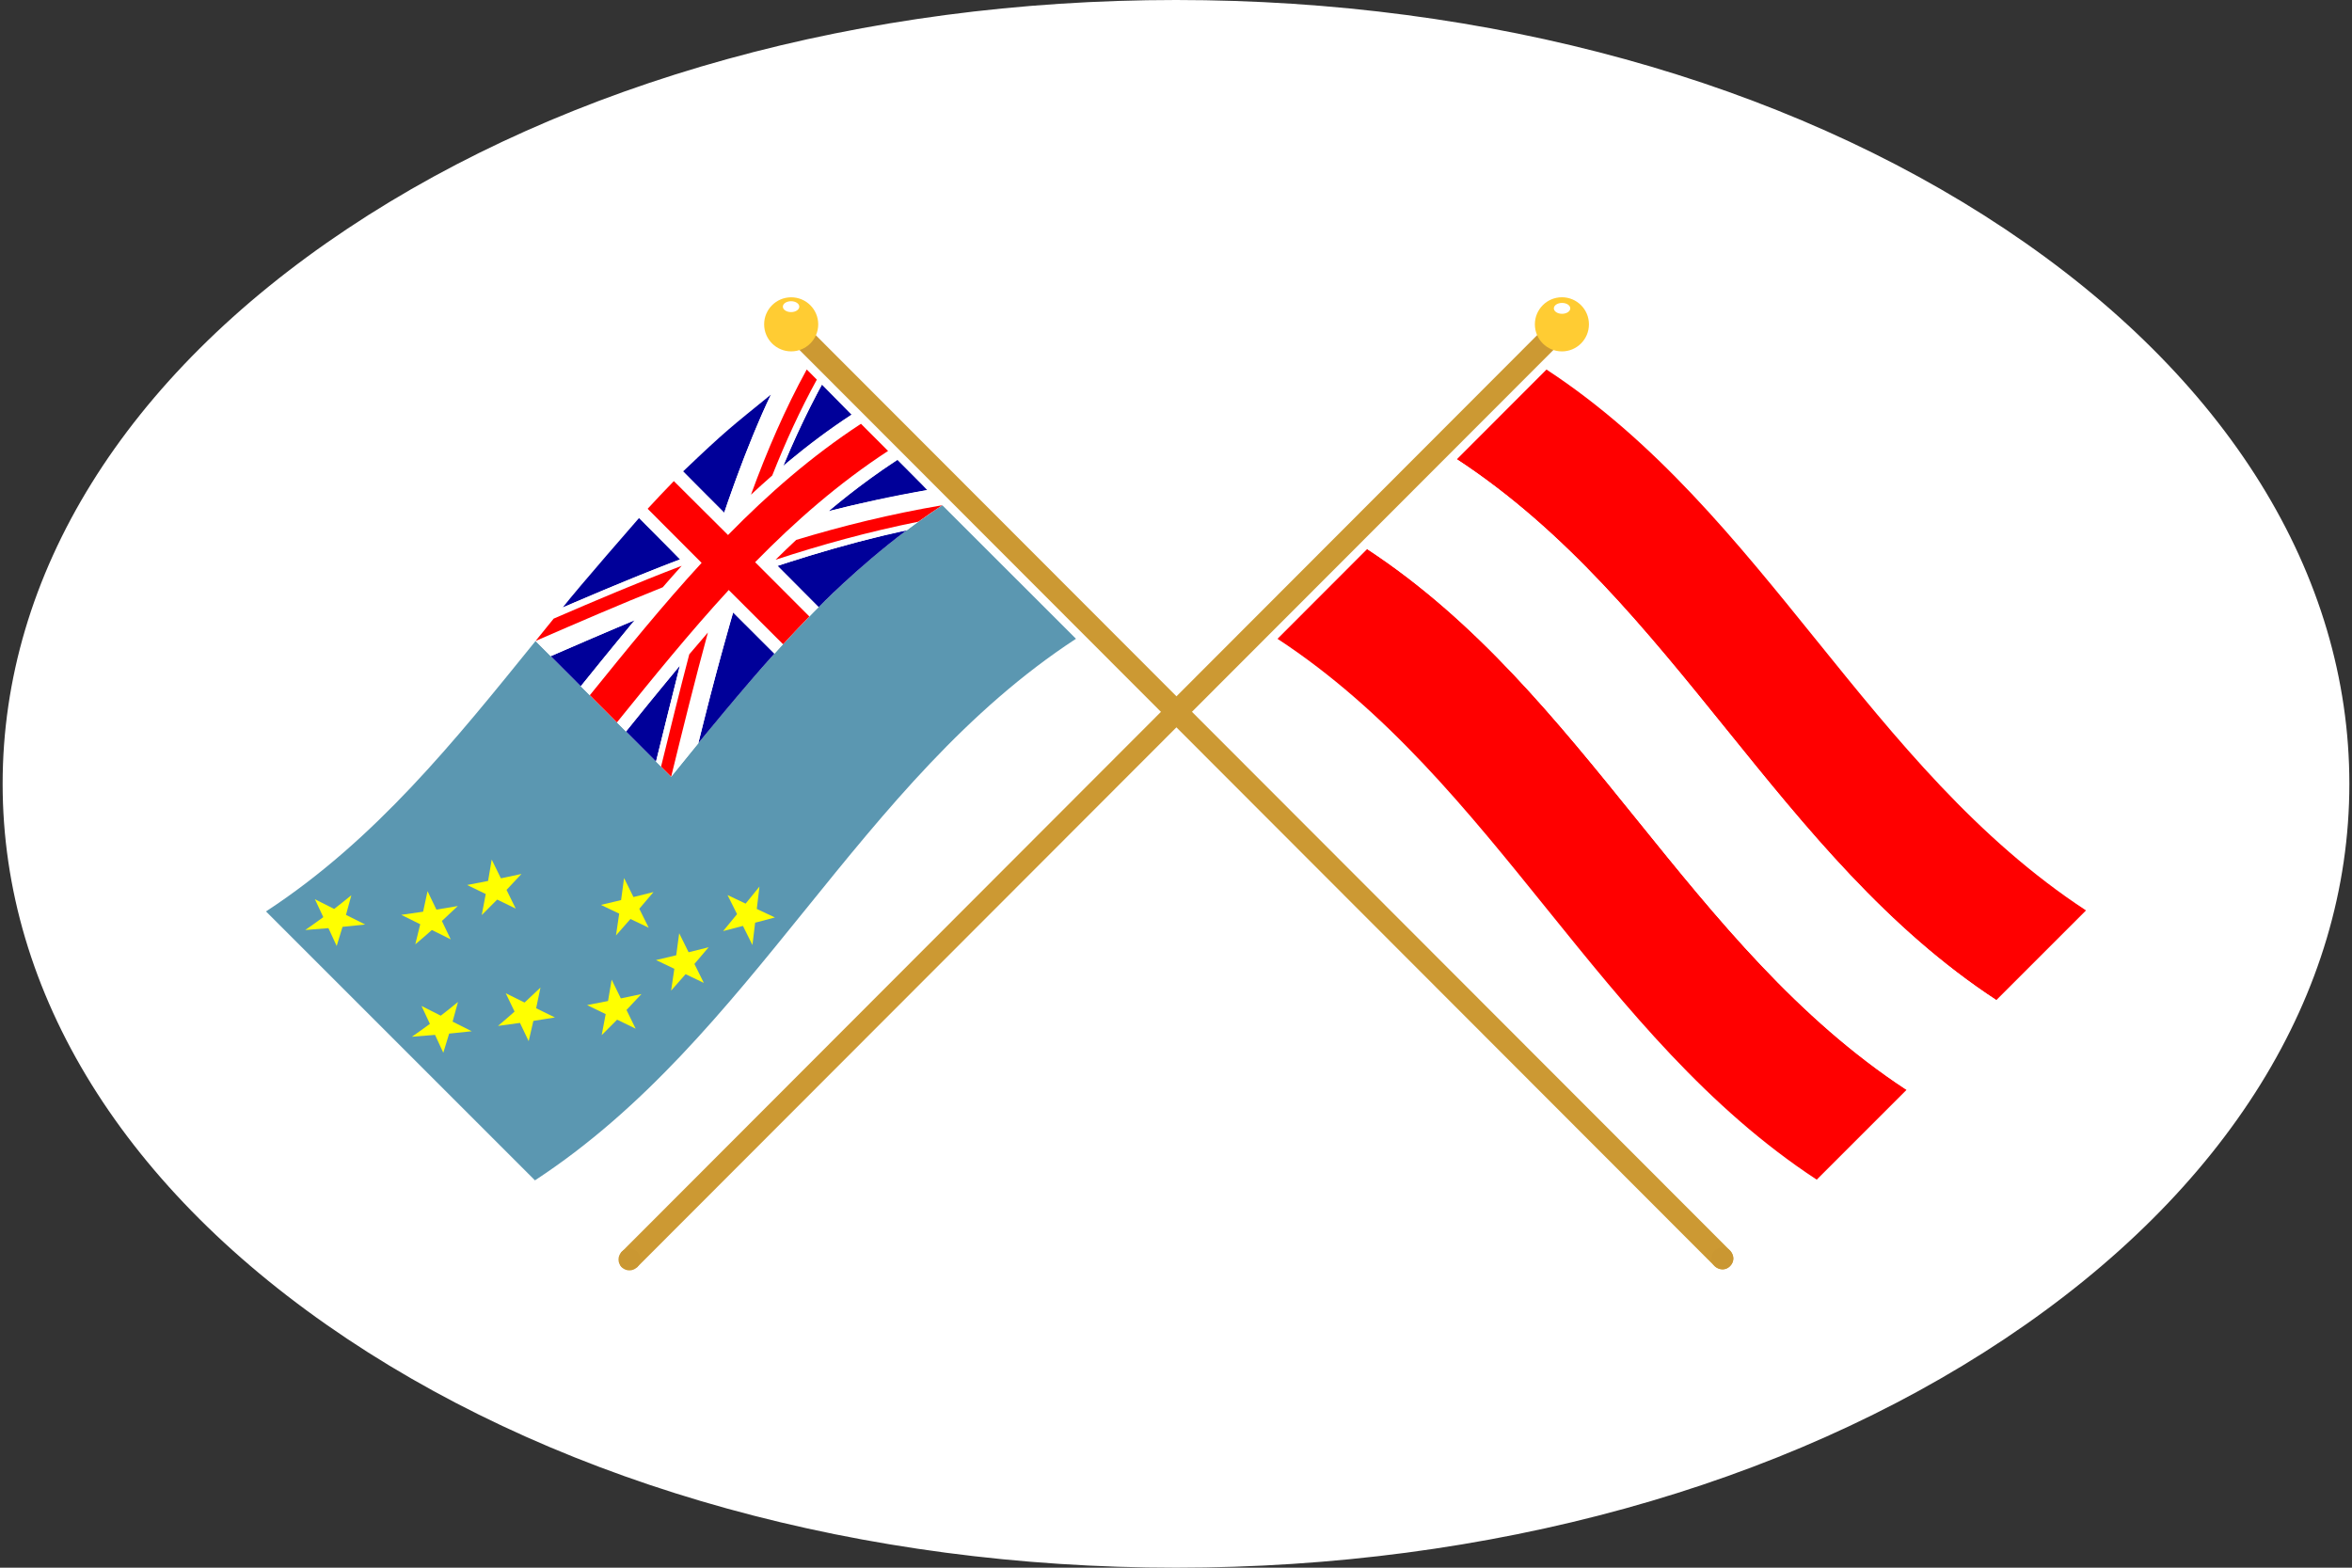 <?xml version="1.0" encoding="iso-8859-1"?>
<!-- Generator: Adobe Illustrator 16.0.0, SVG Export Plug-In . SVG Version: 6.00 Build 0)  -->
<!DOCTYPE svg PUBLIC "-//W3C//DTD SVG 1.1//EN" "http://www.w3.org/Graphics/SVG/1.1/DTD/svg11.dtd">
<svg version="1.1" id="Ebene_1" xmlns="http://www.w3.org/2000/svg" xmlns:xlink="http://www.w3.org/1999/xlink" x="0px" y="0px"
	 width="447px" height="298px" viewBox="0 0 447 298" style="enable-background:new 0 0 447 298;" xml:space="preserve">
<rect x="0" y="0" width="447" height="298" fill="#333333" stroke="none"/>
<g>
	<g>
		<ellipse style="fill:#FFFFFF;" cx="223.5" cy="149" rx="222" ry="148"/>
		<path style="fill:#FFFFFF;" d="M65.968,254.484C23.75,226.339,0.5,188.878,0.5,149c0-39.877,23.25-77.339,65.468-105.484
			C108.061,15.454,164.006,0,223.5,0s115.439,15.454,157.532,43.516C423.25,71.661,446.5,109.123,446.5,149
			c0,39.877-23.25,77.339-65.468,105.484C338.939,282.546,282.994,298,223.5,298S108.061,282.546,65.968,254.484z M2.5,149
			c0,81.056,99.141,147,221,147s221-65.944,221-147c0-81.056-99.141-147-221-147S2.5,67.944,2.5,149z"/>
	</g>
	<g>
		<path style="fill:#CC9933;" d="M154.578,63.257l-2.95,2.956L325.66,240.48c0,0,1.648,1.66,3.11,0.193
			c1.466-1.465,0.019-2.971,0.019-2.971L154.578,63.257z"/>
	</g>
	<g>
		<ellipse style="fill:#CA9732;" cx="327.34" cy="239.219" rx="2.075" ry="2.08"/>
	</g>
	<g>
		<circle style="fill:#FFCC33;" cx="150.365" cy="61.653" r="5.139"/>
	</g>
	<g>
		<ellipse style="fill:#FFFFFF;" cx="150.345" cy="58.291" rx="1.562" ry="1.035"/>
	</g>
	<g>
		<path style="fill:#CC9933;" d="M118.036,238.076c0,0-0.589,2.061,0.049,2.701c0.641,0.64,2.981,0.128,2.981,0.128L295.61,66.14
			l-2.952-2.955L118.036,238.076z"/>
	</g>
	<g>
		<circle style="fill:#CA9732;" cx="119.618" cy="239.418" r="2.075"/>
	</g>
	<g>
		<path style="fill:#FFCC33;" d="M291.703,61.652c0.002,2.839,2.303,5.143,5.139,5.144c2.838,0,5.138-2.303,5.138-5.144
			c0.003-2.843-2.3-5.146-5.138-5.146S291.705,58.81,291.703,61.652z"/>
	</g>
	<g>
		<ellipse style="fill:#FFFFFF;" cx="296.871" cy="58.616" rx="1.561" ry="1.034"/>
	</g>
	<g>
		<path style="fill:#5B97B1;" d="M101.787,121.842c-15.373,19.006-30.455,37.824-51.235,51.411
			c17.173,17.199,33.942,33.919,51.116,51.118c41.571-27.174,61.254-75.772,102.823-102.947
			c-8.59-8.602-16.816-16.783-25.405-25.386c-20.784,13.591-36.158,32.598-51.531,51.603
			C118.968,139.043,110.379,130.44,101.787,121.842z"/>
	</g>
	<g>
		<path style="fill:#000099;" d="M176.207,93.153c0.058-0.009-5.653-5.725-5.653-5.725c-7.334,4.779-13.045,9.739-13.045,9.739
			S161.344,95.993,176.207,93.153z"/>
	</g>
	<g>
		<path style="fill:#000099;" d="M156.199,73.123c0,0-3.658,6.581-7.35,15.488c-0.9,2.171,0.003,0,0.003,0s5.791-5.008,13.005-9.756
			l0,0L156.199,73.123z"/>
	</g>
	<g>
		<path style="fill:#000099;" d="M146.542,74.991c-7.692,6.268-8.414,6.699-16.716,14.615l0,0c0,0,5.687,5.776,7.802,7.848l0,0
			c0,0,4.554-13.542,8.876-22.433"/>
	</g>
	<g>
		<path style="fill:#000099;" d="M121.456,98.464c0,0-11.589,13.267-14.503,17.009c0,0,12.304-5.357,22.267-9.143
			C129.22,106.33,125.58,102.58,121.456,98.464"/>
	</g>
	<g>
		<path style="fill:#000099;" d="M120.605,117.904c-2.475,0.99-15.938,6.82-15.938,6.82c3.754,3.764,5.711,5.716,5.711,5.716
			C115.34,124.262,120.605,117.904,120.605,117.904"/>
	</g>
	<g>
		<path style="fill:#000099;" d="M139.34,116.447c0,0-3.782,12.965-6.621,24.826c0,0,8.476-10.417,14.454-17.012L139.34,116.447z"/>
	</g>
	<g>
		<path style="fill:#000099;" d="M129.189,126.565c0,0-5.255,6.282-10.211,12.479c0,0,3.947,3.938,5.707,5.715L129.189,126.565z"/>
	</g>
	<g>
		<path style="fill:#000099;" d="M172.312,100.793c0,0-8.723,1.626-24.55,6.75c-0.124,0.04,0,0,0,0s1.857,1.83,7.828,7.865
			C155.59,115.408,162.82,107.93,172.312,100.793"/>
	</g>
	<g>
		<path style="fill:#333366;" d="M172.312,100.793C172.312,100.793,176.816,97.374,172.312,100.793"/>
	</g>
	<g>
		<path style="fill:#FFFFFF;" d="M179.086,96.038c-2.323,1.52-4.544,3.116-6.738,4.762c-25.074,5.447-46.396,14.681-67.68,23.925
			c-0.958-0.961-1.918-1.923-2.881-2.883c1.72-2.125,3.438-4.249,5.166-6.369c21.343-9.182,43.163-17.886,69.254-22.319
			C177.167,94.116,178.127,95.078,179.086,96.038z"/>
	</g>
	<g>
		<path style="fill:#FFFFFF;" d="M127.555,147.641c1.718-2.124,3.438-4.248,5.164-6.367c6.085-24.46,12.65-48.442,23.48-68.15
			c-0.959-0.963-1.92-1.922-2.877-2.886c-2.325,1.52-4.584,3.107-6.78,4.754c-9.817,20.725-15.842,45.245-21.868,69.766
			C125.635,145.717,126.596,146.68,127.555,147.641z"/>
	</g>
	<g>
		<path style="fill:#FFFFFF;" d="M129.789,89.61c2.863,2.868,5.725,5.735,8.59,8.601c7.171-7.15,15.07-13.939,23.444-19.391
			c2.863,2.868,5.831,5.709,8.696,8.574c-8.66,5.663-16.381,12.266-23.552,19.418c2.859,2.865,5.726,5.733,8.585,8.6
			c-2.868,2.859-5.65,5.809-8.367,8.82c-2.863-2.867-5.722-5.734-8.589-8.601c-6.8,7.526-13.214,15.493-19.618,23.413
			c-2.863-2.867-5.726-5.732-8.588-8.6c6.401-7.922,12.818-15.887,19.617-23.414c-2.86-2.865-5.727-5.732-8.587-8.601
			C124.14,95.42,126.918,92.471,129.789,89.61z"/>
	</g>
	<g>
		<path style="fill:#FF0000;" d="M128.067,91.451c3.437,3.438,6.858,6.809,10.294,10.251c7.654-7.817,15.912-15.028,25.266-21.143
			c1.718,1.72,3.436,3.44,5.152,5.159c-9.352,6.115-17.61,13.328-25.266,21.145c3.438,3.439,6.871,6.877,10.306,10.319
			c-1.696,1.735-3.348,3.494-4.997,5.284c-3.436-3.439-6.894-6.871-10.327-10.311c-7.409,8.059-14.33,16.611-21.248,25.166
			c-1.717-1.721-3.434-3.443-5.151-5.164c6.918-8.551,13.833-17.104,21.246-25.162c-3.434-3.439-6.816-6.84-10.255-10.28
			C124.735,94.926,126.369,93.188,128.067,91.451z"/>
	</g>
	<g>
		<path style="fill:#FF0000;" d="M129.557,107.553c-1.216,1.349-2.416,2.711-3.606,4.082c-8.188,3.27-16.174,6.737-24.163,10.207
			c1.146-1.418,2.294-2.834,3.439-4.248C113.226,114.134,121.269,110.722,129.557,107.553z"/>
	</g>
	<g>
		<path style="fill:#FF0000;" d="M153.322,70.237c0.638,0.643,1.276,1.283,1.918,1.923c-3.156,5.744-5.952,11.851-8.477,18.225
			c-1.364,1.194-2.709,2.41-4.039,3.647C145.79,85.632,149.256,77.636,153.322,70.237z"/>
	</g>
	<g>
		<path style="fill:#FF0000;" d="M127.555,147.64c-0.462-0.472-0.94-0.96-1.92-1.923c1.756-7.145,3.513-14.289,5.361-21.338
			c1.174-1.39,2.354-2.771,3.543-4.145C132.079,129.237,129.813,138.439,127.555,147.64z"/>
	</g>
	<g>
		<path style="fill:#FF0000;" d="M179.086,96.038c-1.548,1.015-3.069,2.058-4.56,3.13c-9.531,1.92-18.508,4.399-27.126,7.234
			c1.284-1.275,2.593-2.532,3.915-3.768C160.105,99.968,169.293,97.703,179.086,96.038z"/>
	</g>
	<g>
		<path style="fill:#FFFF00;" d="M63.987,179.824c0.38-1.201,0.749-2.412,1.111-3.639c1.442-0.137,2.878-0.287,4.303-0.446
			c-1.216-0.608-2.43-1.216-3.646-1.829c0.351-1.234,0.693-2.48,1.02-3.736c-1.075,0.885-2.165,1.752-3.271,2.605
			c-1.216-0.615-2.436-1.229-3.658-1.85c0.535,1.139,1.067,2.272,1.596,3.408c-1.129,0.83-2.27,1.646-3.428,2.445
			c1.479-0.105,2.946-0.222,4.404-0.351C62.94,177.566,63.465,178.696,63.987,179.824z"/>
	</g>
	<g>
		<path style="fill:#FFFF00;" d="M100.476,197.916c0.304-1.277,0.602-2.561,0.892-3.855c1.373-0.213,2.74-0.43,4.097-0.653
			c-1.189-0.583-2.379-1.169-3.571-1.751c0.283-1.304,0.559-2.615,0.826-3.938c-0.997,0.963-2.006,1.914-3.026,2.852
			c-1.19-0.587-2.383-1.177-3.577-1.768c0.561,1.166,1.121,2.326,1.675,3.486c-1.036,0.92-2.085,1.83-3.15,2.726
			c1.402-0.18,2.793-0.374,4.177-0.573C99.367,195.602,99.919,196.758,100.476,197.916z"/>
	</g>
	<g>
		<path style="fill:#FFFF00;" d="M84.248,200.117c0.383-1.201,0.752-2.414,1.115-3.641c1.44-0.141,2.877-0.289,4.301-0.446
			c-1.215-0.605-2.429-1.216-3.647-1.829c0.352-1.234,0.691-2.48,1.021-3.734c-1.075,0.881-2.164,1.75-3.271,2.602
			c-1.219-0.615-2.435-1.228-3.658-1.846c0.534,1.135,1.063,2.271,1.594,3.404c-1.124,0.832-2.269,1.648-3.425,2.447
			c1.478-0.107,2.943-0.223,4.402-0.353C83.205,197.855,83.727,198.987,84.248,200.117z"/>
	</g>
	<g>
		<path style="fill:#FFFF00;" d="M143.002,179.635c0.173-1.411,0.347-2.826,0.512-4.24c1.255-0.33,2.504-0.66,3.759-0.995
			c-1.149-0.54-2.294-1.083-3.444-1.622c0.17-1.418,0.341-2.834,0.508-4.25c-0.877,1.082-1.754,2.162-2.631,3.243
			c-1.145-0.547-2.294-1.089-3.438-1.632c0.602,1.207,1.208,2.419,1.81,3.629c-0.879,1.074-1.767,2.149-2.649,3.221
			c1.256-0.327,2.511-0.653,3.767-0.984C141.796,177.217,142.401,178.426,143.002,179.635z"/>
	</g>
	<g>
		<path style="fill:#FFFF00;" d="M118.605,166.908c-0.188,1.399-0.375,2.797-0.567,4.189c-1.274,0.306-2.553,0.607-3.838,0.912
			c1.161,0.552,2.32,1.106,3.477,1.66c-0.194,1.384-0.401,2.771-0.606,4.149c0.924-1.038,1.841-2.08,2.747-3.128
			c1.159,0.557,2.313,1.107,3.473,1.662c-0.599-1.203-1.196-2.402-1.792-3.606c0.904-1.052,1.805-2.112,2.699-3.177
			c-1.267,0.32-2.532,0.637-3.806,0.951C119.799,169.318,119.2,168.111,118.605,166.908z"/>
	</g>
	<g>
		<path style="fill:#FFFF00;" d="M93.449,163.395c-0.225,1.359-0.455,2.712-0.688,4.062c-1.321,0.264-2.646,0.518-3.98,0.771
			c1.18,0.57,2.357,1.144,3.533,1.715c-0.247,1.34-0.499,2.676-0.758,3.999c0.985-0.971,1.965-1.952,2.933-2.942
			c1.176,0.572,2.346,1.144,3.522,1.713c-0.58-1.186-1.161-2.372-1.741-3.555c0.96-1.002,1.904-2.014,2.842-3.031
			c-1.299,0.283-2.604,0.562-3.917,0.834C94.612,165.772,94.033,164.585,93.449,163.395z"/>
	</g>
	<g>
		<path style="fill:#FFFF00;" d="M81.254,169.398c-0.271,1.31-0.553,2.613-0.844,3.906c-1.375,0.209-2.757,0.407-4.149,0.599
			c1.203,0.596,2.399,1.191,3.602,1.785c-0.306,1.282-0.616,2.558-0.938,3.821c1.065-0.893,2.115-1.803,3.152-2.727
			c1.197,0.596,2.39,1.188,3.584,1.779c-0.559-1.165-1.118-2.33-1.679-3.496c1.019-0.937,2.029-1.885,3.03-2.841
			c-1.348,0.231-2.706,0.462-4.07,0.681C82.383,171.74,81.819,170.569,81.254,169.398z"/>
	</g>
	<g>
		<path style="fill:#FFFF00;" d="M116.245,186.221c-0.224,1.359-0.453,2.714-0.688,4.062c-1.323,0.263-2.647,0.52-3.98,0.771
			c1.18,0.573,2.355,1.144,3.531,1.716c-0.244,1.34-0.496,2.674-0.757,3.999c0.989-0.969,1.968-1.95,2.933-2.942
			c1.174,0.574,2.349,1.144,3.522,1.713c-0.58-1.186-1.161-2.372-1.739-3.557c0.955-1,1.903-2.012,2.841-3.027
			c-1.299,0.281-2.605,0.561-3.917,0.83C117.408,188.598,116.826,187.41,116.245,186.221z"/>
	</g>
	<g>
		<path style="fill:#FFFF00;" d="M129.08,177.397c-0.185,1.401-0.374,2.796-0.563,4.188c-1.272,0.309-2.556,0.613-3.84,0.912
			c1.159,0.557,2.321,1.107,3.479,1.66c-0.197,1.387-0.403,2.773-0.608,4.148c0.924-1.034,1.84-2.074,2.749-3.125
			c1.158,0.558,2.314,1.109,3.468,1.66c-0.595-1.199-1.192-2.4-1.79-3.604c0.905-1.053,1.804-2.113,2.703-3.176
			c-1.269,0.318-2.537,0.635-3.807,0.951C130.274,179.809,129.678,178.601,129.08,177.397z"/>
	</g>
	<g>
		<path style="fill:#FF0000;" d="M362.346,207.166c-41.485-27.211-61.025-75.59-102.514-102.799
			c-5.678,5.688-11.358,11.373-17.039,17.062c41.484,27.209,60.994,75.602,102.479,102.811
			C350.952,218.553,356.666,212.854,362.346,207.166L362.346,207.166z"/>
	</g>
	<g>
		<path style="fill:#FF0000;" d="M276.873,87.305c41.484,27.209,61.041,75.598,102.525,102.809
			c5.68-5.688,11.371-11.363,17.051-17.052c-41.484-27.207-61.053-75.61-102.537-102.818
			C288.232,75.931,282.552,81.616,276.873,87.305L276.873,87.305z"/>
	</g>
	<g>
		<path style="fill:#FFFFFF;" d="M259.832,104.367c41.488,27.209,61.028,75.588,102.514,102.799
			c5.682-5.69,11.373-11.366,17.053-17.053c-41.484-27.211-61.041-75.6-102.525-102.809
			C271.193,92.993,265.514,98.68,259.832,104.367L259.832,104.367z"/>
	</g>
</g>
</svg>
